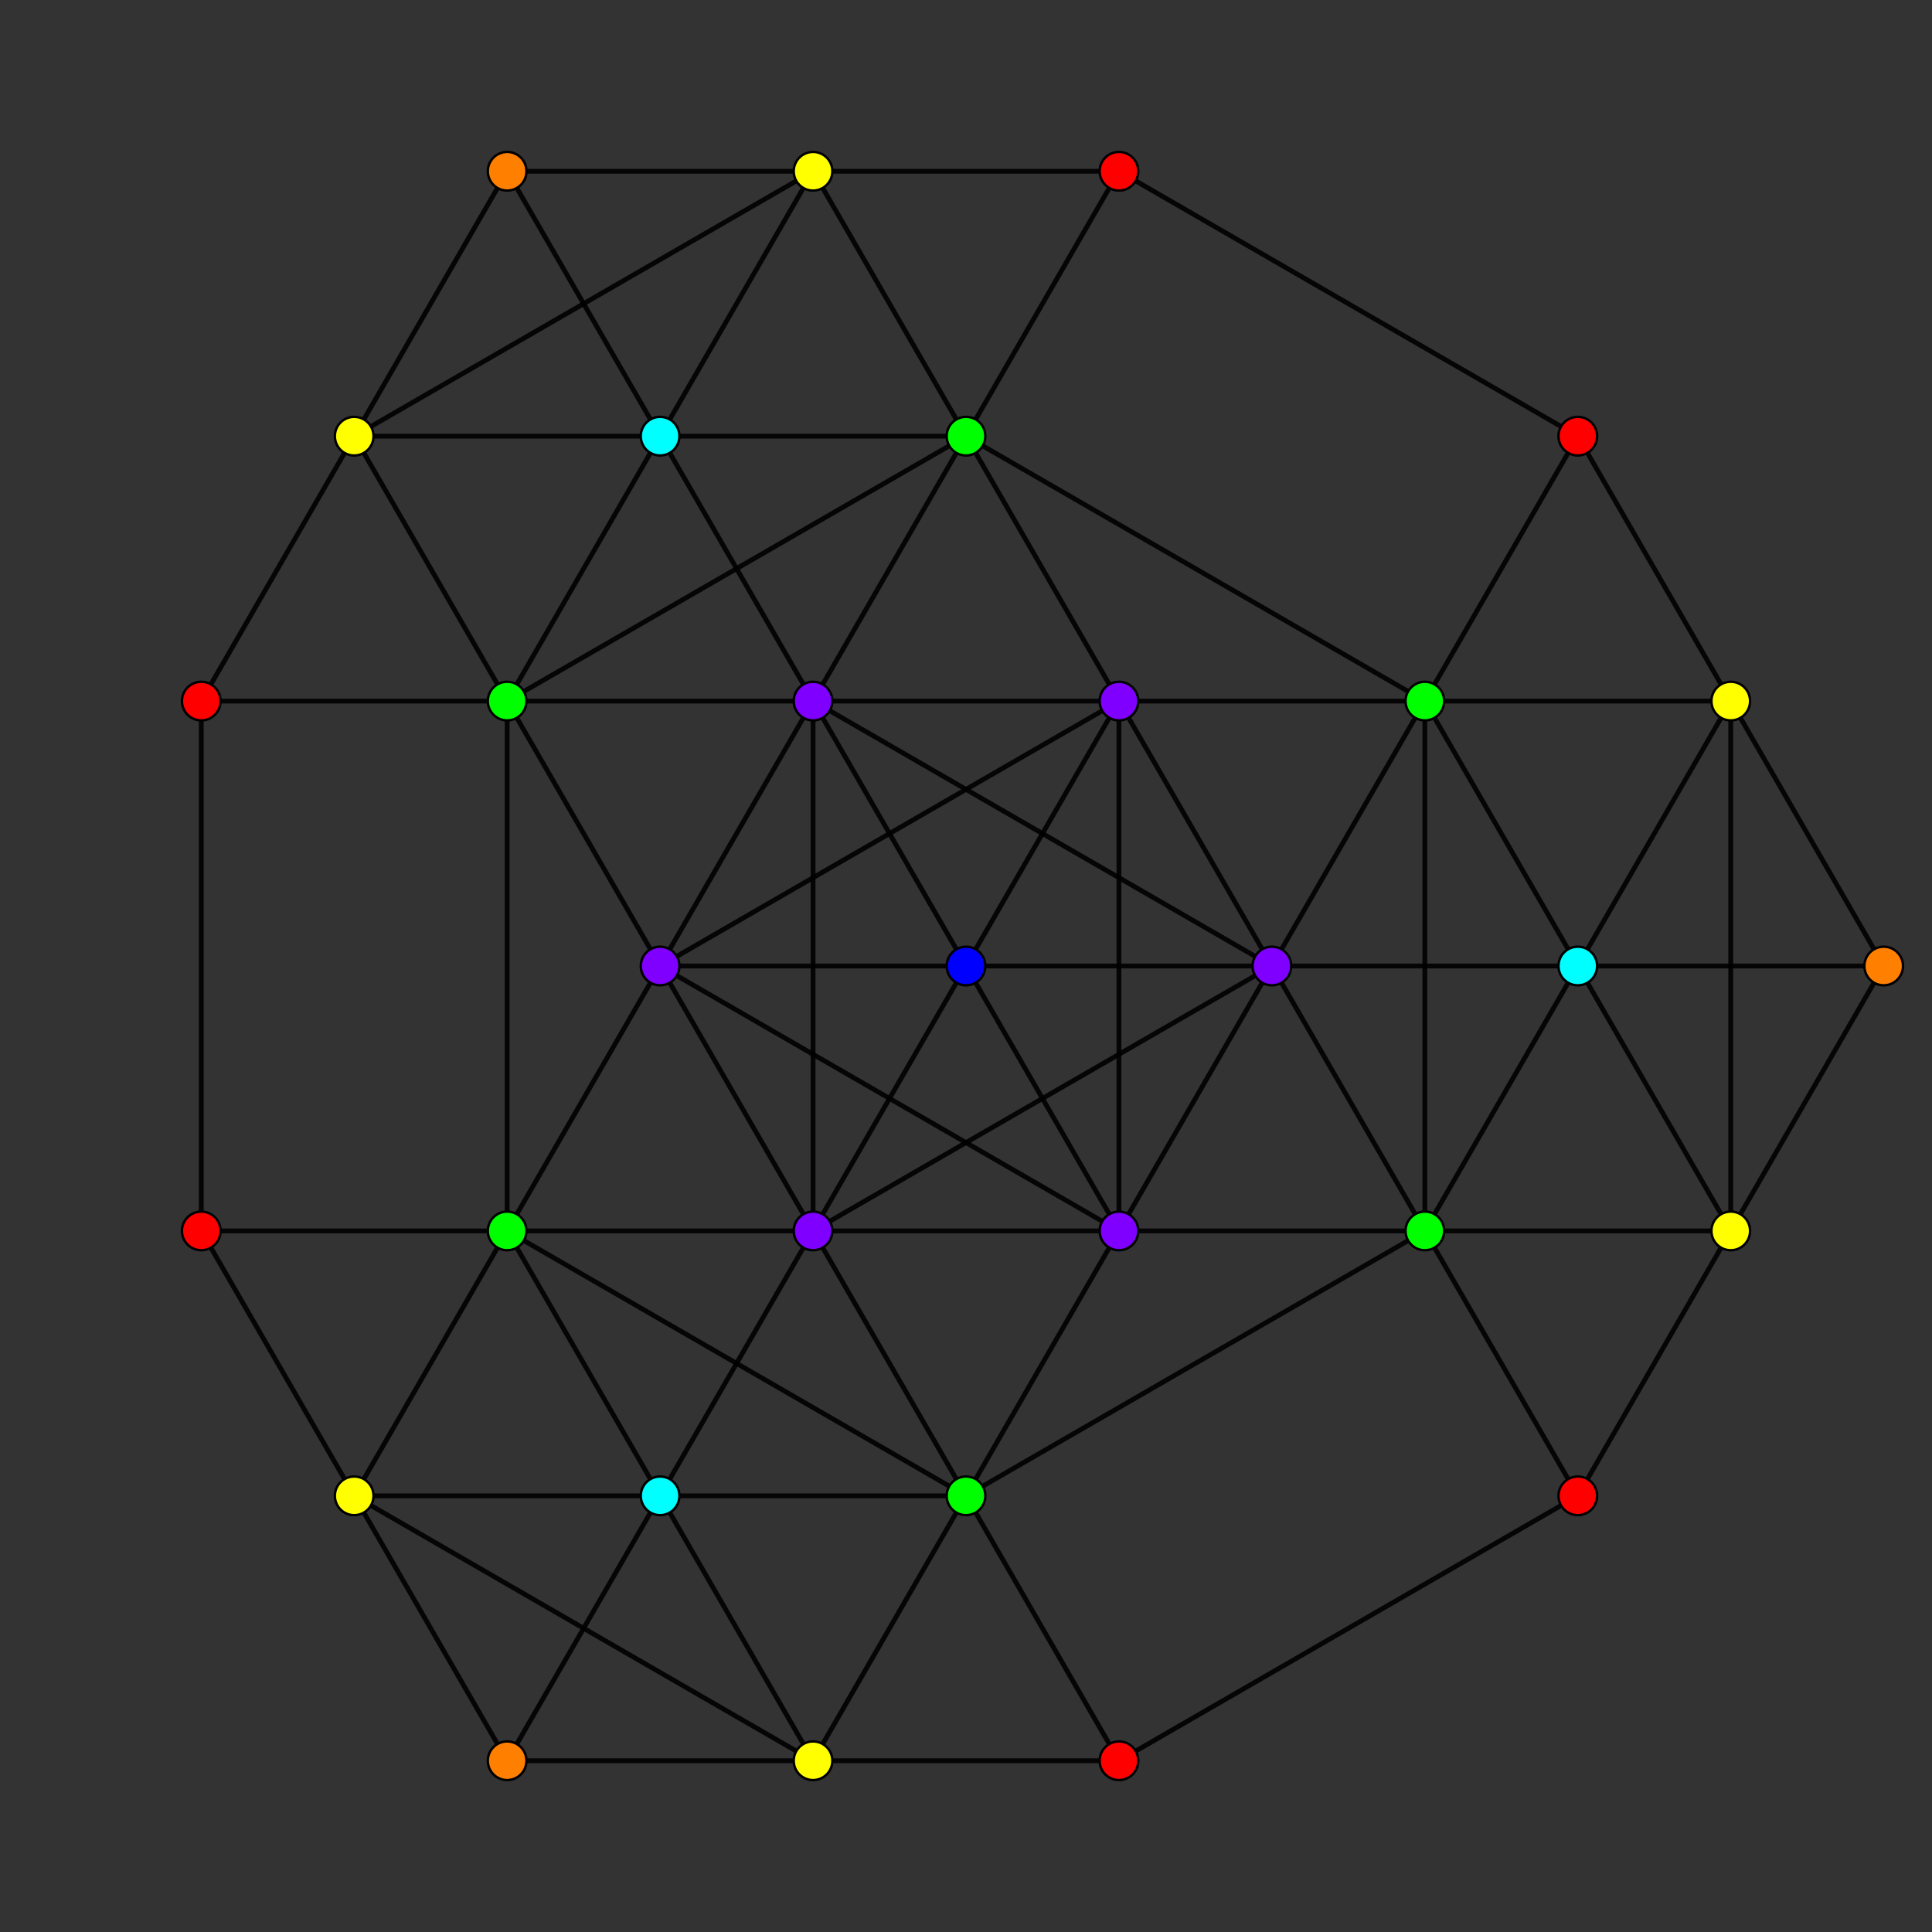 <?xml version="1.0" encoding="UTF-8" standalone="no"?>
<svg
xmlns="http://www.w3.org/2000/svg"
version="1.0"
width="1600" height="1600"
id="8-simplex_t015_A2.svg">
<rect width="100%" height="100%" fill="#333333" stroke="none"/>
<g style="stroke:#000000;stroke-width:4.0;stroke-opacity:0.90;">
<line x1="1180.000" y1="1019.393" x2="1180.000" y2="1019.393"/>
<line x1="1180.000" y1="1019.393" x2="1306.667" y2="1238.786"/>
<line x1="1180.000" y1="1019.393" x2="1180.000" y2="580.607"/>
<line x1="1180.000" y1="1019.393" x2="1306.667" y2="800.000"/>
<line x1="1180.000" y1="1019.393" x2="800.000" y2="1238.786"/>
<line x1="1306.667" y1="1238.786" x2="1306.667" y2="1238.786"/>
<line x1="1306.667" y1="1238.786" x2="1433.333" y2="1019.393"/>
<line x1="1306.667" y1="1238.786" x2="926.667" y2="1458.179"/>
<line x1="1180.000" y1="580.607" x2="1180.000" y2="580.607"/>
<line x1="1180.000" y1="580.607" x2="1306.667" y2="800.000"/>
<line x1="1180.000" y1="580.607" x2="1306.667" y2="361.214"/>
<line x1="1180.000" y1="580.607" x2="800.000" y2="361.214"/>
<line x1="1306.667" y1="800.000" x2="1306.667" y2="800.000"/>
<line x1="1306.667" y1="800.000" x2="1433.333" y2="1019.393"/>
<line x1="1306.667" y1="800.000" x2="1433.333" y2="580.607"/>
<line x1="1306.667" y1="800.000" x2="1053.333" y2="800.000"/>
<line x1="1433.333" y1="1019.393" x2="1433.333" y2="1019.393"/>
<line x1="1433.333" y1="1019.393" x2="1433.333" y2="580.607"/>
<line x1="1433.333" y1="1019.393" x2="1560.000" y2="800.000"/>
<line x1="1433.333" y1="1019.393" x2="1180.000" y2="1019.393"/>
<line x1="1306.667" y1="361.214" x2="1306.667" y2="361.214"/>
<line x1="1306.667" y1="361.214" x2="1433.333" y2="580.607"/>
<line x1="1306.667" y1="361.214" x2="926.667" y2="141.821"/>
<line x1="1433.333" y1="580.607" x2="1433.333" y2="580.607"/>
<line x1="1433.333" y1="580.607" x2="1560.000" y2="800.000"/>
<line x1="1433.333" y1="580.607" x2="1180.000" y2="580.607"/>
<line x1="1560.000" y1="800.000" x2="1560.000" y2="800.000"/>
<line x1="1560.000" y1="800.000" x2="1306.667" y2="800.000"/>
<line x1="800.000" y1="1238.786" x2="800.000" y2="1238.786"/>
<line x1="800.000" y1="1238.786" x2="926.667" y2="1458.179"/>
<line x1="800.000" y1="1238.786" x2="420.000" y2="1019.393"/>
<line x1="800.000" y1="1238.786" x2="546.667" y2="1238.786"/>
<line x1="926.667" y1="1458.179" x2="926.667" y2="1458.179"/>
<line x1="926.667" y1="1458.179" x2="673.333" y2="1458.179"/>
<line x1="800.000" y1="361.214" x2="800.000" y2="361.214"/>
<line x1="800.000" y1="361.214" x2="926.667" y2="141.821"/>
<line x1="800.000" y1="361.214" x2="420.000" y2="580.607"/>
<line x1="800.000" y1="361.214" x2="546.667" y2="361.214"/>
<line x1="1053.333" y1="800.000" x2="1053.333" y2="800.000"/>
<line x1="1053.333" y1="800.000" x2="1180.000" y2="1019.393"/>
<line x1="1053.333" y1="800.000" x2="1180.000" y2="580.607"/>
<line x1="1053.333" y1="800.000" x2="673.333" y2="1019.393"/>
<line x1="1053.333" y1="800.000" x2="673.333" y2="580.607"/>
<line x1="1053.333" y1="800.000" x2="800.000" y2="800.000"/>
<line x1="1180.000" y1="1019.393" x2="926.667" y2="1019.393"/>
<line x1="926.667" y1="141.821" x2="926.667" y2="141.821"/>
<line x1="926.667" y1="141.821" x2="673.333" y2="141.821"/>
<line x1="1180.000" y1="580.607" x2="926.667" y2="580.607"/>
<line x1="420.000" y1="1019.393" x2="420.000" y2="1019.393"/>
<line x1="420.000" y1="1019.393" x2="546.667" y2="1238.786"/>
<line x1="420.000" y1="1019.393" x2="420.000" y2="580.607"/>
<line x1="420.000" y1="1019.393" x2="166.667" y2="1019.393"/>
<line x1="546.667" y1="1238.786" x2="546.667" y2="1238.786"/>
<line x1="546.667" y1="1238.786" x2="673.333" y2="1458.179"/>
<line x1="546.667" y1="1238.786" x2="673.333" y2="1019.393"/>
<line x1="546.667" y1="1238.786" x2="293.333" y2="1238.786"/>
<line x1="673.333" y1="1458.179" x2="673.333" y2="1458.179"/>
<line x1="673.333" y1="1458.179" x2="800.000" y2="1238.786"/>
<line x1="673.333" y1="1458.179" x2="293.333" y2="1238.786"/>
<line x1="673.333" y1="1458.179" x2="420.000" y2="1458.179"/>
<line x1="420.000" y1="580.607" x2="420.000" y2="580.607"/>
<line x1="420.000" y1="580.607" x2="546.667" y2="361.214"/>
<line x1="420.000" y1="580.607" x2="166.667" y2="580.607"/>
<line x1="673.333" y1="1019.393" x2="673.333" y2="1019.393"/>
<line x1="673.333" y1="1019.393" x2="800.000" y2="1238.786"/>
<line x1="673.333" y1="1019.393" x2="673.333" y2="580.607"/>
<line x1="673.333" y1="1019.393" x2="800.000" y2="800.000"/>
<line x1="673.333" y1="1019.393" x2="420.000" y2="1019.393"/>
<line x1="800.000" y1="1238.786" x2="926.667" y2="1019.393"/>
<line x1="546.667" y1="361.214" x2="546.667" y2="361.214"/>
<line x1="546.667" y1="361.214" x2="673.333" y2="580.607"/>
<line x1="546.667" y1="361.214" x2="673.333" y2="141.821"/>
<line x1="546.667" y1="361.214" x2="293.333" y2="361.214"/>
<line x1="673.333" y1="580.607" x2="673.333" y2="580.607"/>
<line x1="673.333" y1="580.607" x2="800.000" y2="800.000"/>
<line x1="673.333" y1="580.607" x2="800.000" y2="361.214"/>
<line x1="673.333" y1="580.607" x2="420.000" y2="580.607"/>
<line x1="800.000" y1="800.000" x2="800.000" y2="800.000"/>
<line x1="800.000" y1="800.000" x2="926.667" y2="1019.393"/>
<line x1="800.000" y1="800.000" x2="926.667" y2="580.607"/>
<line x1="800.000" y1="800.000" x2="546.667" y2="800.000"/>
<line x1="926.667" y1="1019.393" x2="926.667" y2="1019.393"/>
<line x1="926.667" y1="1019.393" x2="926.667" y2="580.607"/>
<line x1="926.667" y1="1019.393" x2="1053.333" y2="800.000"/>
<line x1="926.667" y1="1019.393" x2="546.667" y2="800.000"/>
<line x1="926.667" y1="1019.393" x2="673.333" y2="1019.393"/>
<line x1="673.333" y1="141.821" x2="673.333" y2="141.821"/>
<line x1="673.333" y1="141.821" x2="800.000" y2="361.214"/>
<line x1="673.333" y1="141.821" x2="293.333" y2="361.214"/>
<line x1="673.333" y1="141.821" x2="420.000" y2="141.821"/>
<line x1="800.000" y1="361.214" x2="926.667" y2="580.607"/>
<line x1="926.667" y1="580.607" x2="926.667" y2="580.607"/>
<line x1="926.667" y1="580.607" x2="1053.333" y2="800.000"/>
<line x1="926.667" y1="580.607" x2="546.667" y2="800.000"/>
<line x1="926.667" y1="580.607" x2="673.333" y2="580.607"/>
<line x1="166.667" y1="1019.393" x2="166.667" y2="1019.393"/>
<line x1="166.667" y1="1019.393" x2="293.333" y2="1238.786"/>
<line x1="166.667" y1="1019.393" x2="166.667" y2="580.607"/>
<line x1="293.333" y1="1238.786" x2="293.333" y2="1238.786"/>
<line x1="293.333" y1="1238.786" x2="420.000" y2="1458.179"/>
<line x1="293.333" y1="1238.786" x2="420.000" y2="1019.393"/>
<line x1="420.000" y1="1458.179" x2="420.000" y2="1458.179"/>
<line x1="420.000" y1="1458.179" x2="546.667" y2="1238.786"/>
<line x1="166.667" y1="580.607" x2="166.667" y2="580.607"/>
<line x1="166.667" y1="580.607" x2="293.333" y2="361.214"/>
<line x1="420.000" y1="1019.393" x2="546.667" y2="800.000"/>
<line x1="293.333" y1="361.214" x2="293.333" y2="361.214"/>
<line x1="293.333" y1="361.214" x2="420.000" y2="580.607"/>
<line x1="293.333" y1="361.214" x2="420.000" y2="141.821"/>
<line x1="420.000" y1="580.607" x2="546.667" y2="800.000"/>
<line x1="546.667" y1="800.000" x2="546.667" y2="800.000"/>
<line x1="546.667" y1="800.000" x2="673.333" y2="1019.393"/>
<line x1="546.667" y1="800.000" x2="673.333" y2="580.607"/>
<line x1="420.000" y1="141.821" x2="420.000" y2="141.821"/>
<line x1="420.000" y1="141.821" x2="546.667" y2="361.214"/>
</g>
<g style="stroke:#000000;stroke-width:2.0;fill:#ff0000">
<circle cx="1306.667" cy="1238.786" r="16.0"/>
<circle cx="1306.667" cy="361.214" r="16.0"/>
<circle cx="926.667" cy="1458.179" r="16.0"/>
<circle cx="926.667" cy="141.821" r="16.0"/>
<circle cx="166.667" cy="1019.393" r="16.0"/>
<circle cx="166.667" cy="580.607" r="16.0"/>
</g>
<g style="stroke:#000000;stroke-width:2.0;fill:#ff7f00">
<circle cx="1560.000" cy="800.000" r="16.0"/>
<circle cx="420.000" cy="1458.179" r="16.0"/>
<circle cx="420.000" cy="141.821" r="16.0"/>
</g>
<g style="stroke:#000000;stroke-width:2.0;fill:#ffff00">
<circle cx="1433.333" cy="1019.393" r="16.0"/>
<circle cx="1433.333" cy="580.607" r="16.0"/>
<circle cx="673.333" cy="1458.179" r="16.0"/>
<circle cx="673.333" cy="141.821" r="16.0"/>
<circle cx="293.333" cy="1238.786" r="16.0"/>
<circle cx="293.333" cy="361.214" r="16.0"/>
</g>
<g style="stroke:#000000;stroke-width:2.0;fill:#00ff00">
<circle cx="1180.000" cy="1019.393" r="16.0"/>
<circle cx="1180.000" cy="580.607" r="16.0"/>
<circle cx="800.000" cy="1238.786" r="16.0"/>
<circle cx="800.000" cy="361.214" r="16.0"/>
<circle cx="420.000" cy="1019.393" r="16.0"/>
<circle cx="420.000" cy="580.607" r="16.0"/>
</g>
<g style="stroke:#000000;stroke-width:2.0;fill:#00ffff">
<circle cx="1306.667" cy="800.000" r="16.0"/>
<circle cx="546.667" cy="1238.786" r="16.0"/>
<circle cx="546.667" cy="361.214" r="16.0"/>
</g>
<g style="stroke:#000000;stroke-width:2.0;fill:#0000ff">
<circle cx="800.000" cy="800.000" r="16.0"/>
</g>
<g style="stroke:#000000;stroke-width:2.0;fill:#7f00ff">
<circle cx="1053.333" cy="800.000" r="16.0"/>
<circle cx="673.333" cy="1019.393" r="16.0"/>
<circle cx="673.333" cy="580.607" r="16.0"/>
<circle cx="926.667" cy="1019.393" r="16.0"/>
<circle cx="926.667" cy="580.607" r="16.0"/>
<circle cx="546.667" cy="800.000" r="16.0"/>
</g>
</svg>
